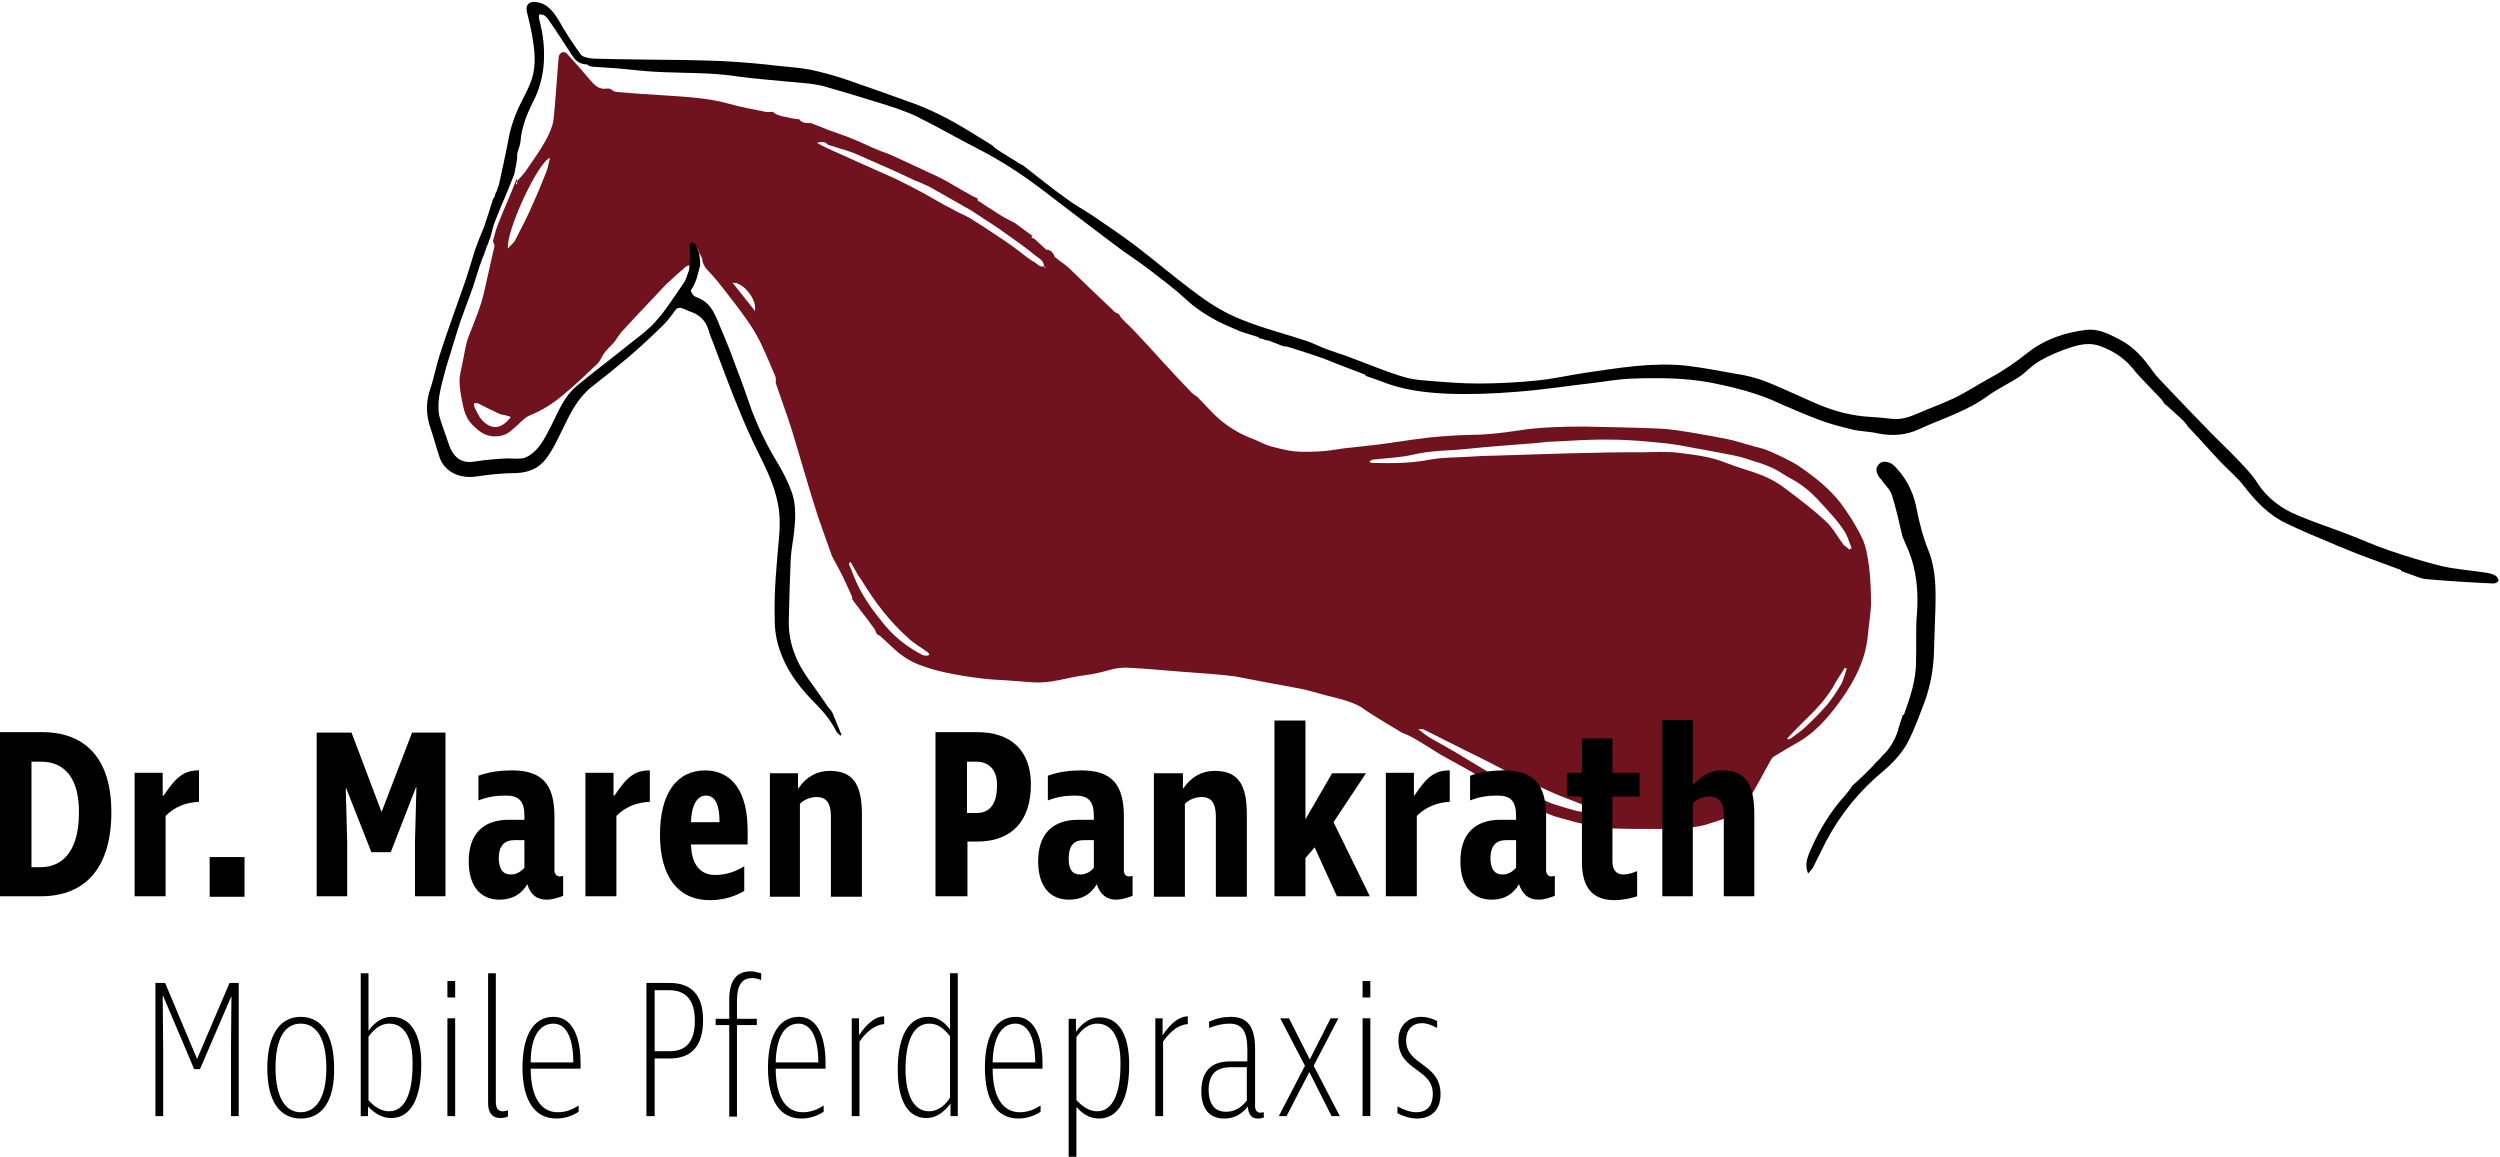 <?xml version="1.0" encoding="utf-8"?>
<!-- Generator: Adobe Illustrator 25.2.0, SVG Export Plug-In . SVG Version: 6.00 Build 0)  -->
<svg version="1.1" id="Ebene_1" xmlns="http://www.w3.org/2000/svg" xmlns:xlink="http://www.w3.org/1999/xlink" x="0px" y="0px"
	 width="516.3px" height="238.9px" viewBox="0 0 516.3 238.9" style="enable-background:new 0 0 516.3 238.9;" xml:space="preserve"
	>
<style type="text/css">
	.st0{fill:#71131F;}
</style>
<path class="st0" d="M155.9,64.2c0.5-2.4-2.5-6-4.6-5.8C152.9,60.4,154.4,62.3,155.9,64.2 M105.5,86.1c-0.6-0.2-1-0.3-1.4-0.4
	c-0.4-0.1-0.8-0.1-1.1-0.3c-1.5-0.7-2.9-1.4-4.3-2.1c-0.2-0.1-0.5,0-0.8,0c0,0.3,0,0.6,0.1,0.8c0.3,0.7,0.7,1.4,1.1,2.1
	c0.8,1.1,1.9,2,3.3,2C103.6,88.1,104.6,87.3,105.5,86.1 M381.4,138.1c-0.1-0.1-0.3-0.1-0.4-0.2c-0.6,1-1.3,2-1.9,3
	c-1.6,3.1-4,5.6-6.5,8c-1.2,1.2-2.4,2.4-3.5,3.6c0.1,0.1,0.1,0.2,0.2,0.2c0.3-0.1,0.6-0.2,0.8-0.4c0.9-0.7,1.9-1.3,2.7-2.1
	c1.5-1.4,3-2.9,4.4-4.5c1.2-1.4,2.2-3,3.1-4.5C380.7,140.4,381,139.2,381.4,138.1 M175.7,116.1c-0.1,0-0.2,0.1-0.3,0.1
	c0,0.2-0.1,0.4,0,0.5c0.5,1.1,0.9,2.3,1.4,3.4c1.5,3.4,3.7,6.3,6,9.1c2.2,2.6,4.8,4.6,7.8,6.1c0.3,0.1,0.6,0.1,1,0.1
	c0.1,0,0.3-0.2,0.3-0.2c0-0.1-0.1-0.3-0.2-0.4c-1.3-1-2.8-1.8-4-2.9c-1.9-1.7-3.7-3.6-5.3-5.6c-1.7-2.1-3.1-4.3-4.5-6.5
	C177,118.6,176.4,117.3,175.7,116.1 M104.9,51.3c0.6-0.7,1.2-1.1,1.5-1.7c1.3-2.5,2.6-5,3.7-7.6c1-2.2,1.9-4.4,2.8-6.7
	c0.3-0.8,0.4-1.7,0.7-2.7C111.2,33.3,104.5,47.6,104.9,51.3 M329.7,168.1c0.1-0.2,0.1-0.3,0.2-0.5c-0.6-0.3-1.1-0.6-1.7-0.9
	c-2-0.8-3.9-1.5-5.9-2.3c-1.8-0.7-3.6-1.6-5.4-2.4c-0.9-0.4-1.8-0.7-2.7-1.1c-2.4-1.2-4.7-2.5-7.1-3.7c-1.9-1-3.9-1.9-5.8-2.9
	c-2.5-1.2-4.9-2.5-7.4-3.7c-0.2-0.1-0.5,0-1,0c0.8,0.6,1.4,1.1,2,1.5c1.1,0.7,2.3,1.3,3.5,2c1.8,1,3.6,2.1,5.4,3.2c1.7,1,3.3,2,5,3
	c1.8,1,3.6,1.9,5.4,2.8c1.3,0.6,2.6,1.2,3.9,1.8c1.1,0.5,2.1,1,3.2,1.3c1.5,0.5,2.9,0.9,4.4,1.3
	C327.1,167.7,328.4,167.9,329.7,168.1 M381.9,113.5c0.2-0.1,0.4-0.2,0.5-0.3c-0.5-1.2-0.8-2.4-1.5-3.5c-0.9-1.4-1.9-2.6-3-3.8
	c-1.8-2-3.5-4-5.7-5.6c-1.2-0.9-2.5-1.5-3.8-2.3c-0.9-0.6-1.9-1.2-2.9-1.6c-1-0.4-2-0.8-3.1-1.1c-1.5-0.5-3-1-4.6-1.3
	c-1.9-0.4-3.9-0.7-5.8-1.1c-2.5-0.4-5-1-7.6-1.3c-3.9-0.4-7.7-0.8-11.6-0.8c-4-0.1-8,0.2-12,0.4c-1.2,0-2.4,0.2-3.6,0.3
	c-4.7,0.4-9.5,0.7-14.2,1.2c-3.7,0.4-7.5,0.3-11.2,1.2c-2.6,0.6-5.4,0.7-8.1,1c-0.3,0-0.6,0.2-0.9,0.4c0.3,0.3,0.5,0.3,0.6,0.3
	c4,0.1,8,0.1,12.1-0.7c2.7-0.5,5.5-0.4,8.3-0.6c1.6-0.1,3.3-0.2,4.9-0.2c7.1-0.2,14.1-0.5,21.2-0.6c3.1-0.1,6.2-0.1,9.3-0.1
	c2.5,0,4.9-0.2,7.4,0.1c3.3,0.4,6.7,0.8,9.9,2.1c2.5,1,5,1.6,7.5,2.6c1.7,0.7,3.3,1.6,4.7,2.7c2.8,2.1,5.6,4.2,8.2,6.6
	c1.6,1.4,2.6,3.4,3.9,5.1C381.3,112.9,381.6,113.2,381.9,113.5 M215.6,55c0.1,0.1,0.2,0.2,0.2,0.4c0,0,0.1-0.1,0.1-0.1
	C215.9,55.1,215.8,55,215.6,55c0-1.3-1.3-1.8-2-2.4c-1.8-1.5-3.8-2.9-5.8-4.3c-1.9-1.4-3.8-2.6-5.8-3.9c-0.9-0.6-1.8-1.2-2.8-1.7
	c-1.3-0.8-2.7-1.5-4-2.3c-1.1-0.6-2.3-1.3-3.4-1.9c-1-0.5-2-0.9-3-1.3c-1.5-0.7-3-1.4-4.5-2.1c-1.6-0.7-3.2-1.4-4.8-2.1
	c-1.5-0.7-3-1.4-4.6-1.9c-1.2-0.4-2.4-0.7-3.6-1.1c-0.1,0-0.3-0.1-0.4-0.2c-0.7-0.7-1.4-0.5-2.2-0.3c1.6,0.9,3.2,1.6,4.8,2.3
	c2.3,1,4.6,2.1,6.9,3.1c1.5,0.7,3,1.3,4.5,2c2.1,1,4.2,2.1,6.2,3.2c0.7,0.4,1.4,0.8,2.1,1.2c1.2,0.7,2.3,1.3,3.5,1.9
	c1.2,0.7,2.5,1.2,3.7,1.9c1.6,1,3.2,2,4.8,3.1c1.4,0.9,2.7,1.8,4.1,2.8c1.3,0.9,2.5,2,3.9,2.9C214.2,54.3,214.6,55.3,215.6,55
	 M342.4,171.2c-3,0-6.1,0-9.1-0.1c-2.2-0.1-4.4-0.5-6.6-1c-1.9-0.4-3.7-1-5.6-1.5c-0.6-0.2-1.2-0.5-1.9-0.7
	c-1.1-0.6-2.3-1.1-3.4-1.7c-2.2-1.2-4.4-2.3-6.6-3.6c-1.6-0.9-3.2-2-4.8-2.9c-2.2-1.3-4.5-2.5-6.8-3.8c-2-1.2-3.9-2.5-5.9-3.6
	c-0.7-0.4-1.5-0.7-2.2-1c-2.3-1.4-4.7-2.8-7-4.3c-0.5-0.3-0.9-0.6-1.3-0.9c-2.2-1.3-4.6-1.8-7-2.4c-1.5-0.4-3-0.8-4.4-1.2
	c-0.5-0.1-0.9-0.2-1.4-0.3c-2.2-0.4-4.3-0.8-6.5-1.2c-2.3-0.4-4.5-0.9-6.8-1.3c-1.6-0.2-3.2-0.4-4.8-0.5c-2.2-0.2-4.4-0.3-6.6-0.5
	c-3.6-0.3-7.1-0.6-10.7-0.8c-1.8-0.1-3.4,0.3-5.1,0.8c-1.8,0.5-3.6,0.7-5.5,1c-2.3,0.4-4.6,1.1-6.9,1.2c-2.1,0.2-4.2-0.2-6.4-0.3
	c-2.2-0.2-4.4-0.2-6.5-0.5c-2.5-0.3-4.9-0.7-7.3-1.2c-1.9-0.4-3.9-1-5.7-1.7c-1.3-0.5-2.6-1.3-3.8-2.2c-1.4-1.1-2.7-2.5-4.1-3.7
	c-0.2-0.1-0.4-0.2-0.6-0.3c-0.2-0.4-0.3-0.8-0.5-1.1c-1-1.4-2-2.7-3-4c-0.5-0.7-1.1-1.4-1.6-2.1c0-0.1,0-0.2,0-0.3
	c0-0.1,0-0.3-0.1-0.4c-0.8-1.8-1.6-3.6-2.5-5.3c-0.5-1-1.1-2-1.6-3c-1-2.8-2-5.6-3-8.5c-1.1-3.4-2.1-6.8-3.1-10.2
	c-1-3.3-1.9-6.6-3-9.8c-0.8-2.4-1.7-4.8-2.5-7.2c0-0.5,0.1-1-0.1-1.4c-0.8-2-1.7-4-2.6-6c-1.4-3.2-3.4-5.9-5.5-8.7
	c-1.8-2.3-3.5-4.7-5.5-6.8c-0.8-0.8-1.4-1.6-1.5-2.8c-0.3-0.6-0.6-1.3-0.9-1.9c-0.1-0.2-0.5-0.3-0.8-0.4c-0.1,0.3-0.3,0.6-0.3,0.8
	c0,0.6,0.1,1.2,0.1,1.8c0,1.1-0.2,2.1-0.2,3.2v-2.3c-0.6,0.2-1.1,0.3-1.4,0.6c-1.3,1.1-2.6,2.3-3.9,3.5c-1.2,1.2-2.2,2.4-3.4,3.6
	c-1.9,2-3.8,4-5.7,6.1c-0.6,0.7-1.1,1.5-1.6,2.2c-0.7,0.8-1.5,1.5-2.1,2.3c-0.5,0.7-0.8,1.6-1.4,2.2c-2.3,2.2-4.5,4.3-6.9,6.3
	c-2.1,1.8-4.4,3.3-7.1,4.4c-1.2,0.5-2.1,1.7-3.1,2.5c-0.6,0.5-1.2,1.1-1.9,1.4c-2,0.8-4,0.5-5.7-0.9c-0.8-0.7-1.7-1.5-2.2-2.5
	c-0.5-0.9-0.8-2-1-3.1c-0.3-1.5-0.6-3-0.6-4.6c0-1.2,0.4-2.4,0.6-3.6c0.4-1.8,0.6-3.6,1.2-5.3c1.3-3.4,2.8-6.7,3.5-10.4
	c0.6-2.8,1.3-5.6,1.9-8.4c0.1-0.3-0.2-0.7-0.3-1.1c0.3-1,0.5-2.1,0.9-3.1c0.8-2.1,1.7-4.2,2.6-6.3c0.5-1.1,0.9-2.3,1.4-3.5
	c0,0.1,0.1,0.3,0.1,0.4c-0.1,0.2-0.2,0.5-0.3,0.7c0.1,0,0.2,0,0.3,0.1v-0.7c0.6-0.7,1.3-1.4,1.8-2.1c1.4-2.1,2.9-4.1,4.1-6.3
	c0.7-1.3,1.4-2.8,1.6-4.2c0.4-3.6,0.6-7.3,0.9-10.9c0.1-0.8,0.1-1.5,0.2-2.3c0.1-0.3,0.4-0.7,0.7-0.8c0.4-0.1,0.9,0.1,1.1,0.4
	c1.7,1.9,3.4,3.8,5,5.7c0.8,0.9,1.7,1.6,3,1.4c0.2,0,0.4,0,0.7,0c0.5,0.3,1,0.7,1.5,0.7c3.3,0.3,6.6,0.5,9.8,0.7
	c4.4,0.3,8.9,0.5,13.2,1.7c2.5,0.7,5.1,1.2,7.7,1.7c0.3,0.1,0.7,0,1.1,0c0.1,0,0.3,0,0.4,0c0.3,0.2,0.6,0.5,0.9,0.6
	c0.6,0.2,1.3,0.4,2,0.5c0.7,0.2,1.4,0.3,2.1,0.4c0.1,0,0.3,0,0.4,0c0.6,0.8,1.5,0.9,2.4,0.8c1.3,0.5,2.6,1,3.8,1.5
	c1.6,0.6,3.3,1.1,4.9,1.8c1.8,0.7,3.5,1.6,5.3,2.3c0.9,0.4,1.7,0.6,2.6,1c2.2,1,4.3,2,6.5,3c1.4,0.7,2.9,1.3,4.2,2
	c1.7,0.9,3.4,2,5.1,2.9c0.7,0.4,1.4,0.8,2.1,1.1c0,0.2,0,0.5,0,0.4c0.7,0.5,1.3,0.8,1.8,1.2c1.2,0.7,2.3,1.5,3.5,2.2
	c0.7,0.4,1.5,0.8,2.3,1.2c1.2,0.9,2.5,1.8,3.7,2.7c-0.1,0.2-0.2,0.3-0.2,0.4c0.2,0.1,0.5,0.1,0.6,0.2c0.8,0.7,1.6,1.5,2.4,2.2
	c0.1,0.1,0.3,0.1,0.5,0.1c0.2,0.1,0.4,0.2,0.6,0.3c0.2,0.2,0.3,0.4,0.5,0.6l0,0c0.1,0.3,0.2,0.6,0.4,0.7c0.8,0.7,1.8,1.3,2.6,2
	c3.2,3.1,6.4,6.2,9.6,9.2c0.2,0.2,0.6,0.3,0.9,0.5l0,0c0.2,0.3,0.3,0.6,0.6,0.9c0.8,0.9,1.8,1.7,2.6,2.6c2,2.1,3.9,4.2,5.8,6.3
	c2,2.2,4,4.3,6,6.4c0.3,0.3,0.7,0.6,1.1,0.8c1.7,1.7,3.2,3.5,5,5c2,1.6,4.2,2.9,6.7,3.8c1.2,0.5,2.3,1.1,3.6,1.5
	c1.5,0.4,3.1,0.8,4.7,1c1.9,0.2,3.8,0.1,5.7,0c1.8-0.1,3.6-0.5,5.4-0.7c0,0,0.1,0,0.1,0c2.8-0.3,5.7-0.6,8.5-1
	c1.6-0.2,3.2-0.5,4.8-0.7c4.1-0.6,8.1-0.9,12.2-1c3.2,0,6.5-0.4,9.7-0.9c4.6-0.7,9.1-0.8,13.7-0.8c5,0.1,10.1,0.2,15.1,0.4
	c2.5,0.1,4.9,0.5,7.3,0.9c2.4,0.4,4.7,0.8,7.1,1.3c1.6,0.3,3.2,0.9,4.8,1.3c1.3,0.4,2.6,0.6,3.9,1.2c2.2,1,4.5,2,6.5,3.4
	c3,2.1,5.9,4.4,8.2,7.4c1.6,2.2,3.1,4.5,4.3,7c0.9,1.8,1.2,4,1.5,6c0.3,2.6,0.4,5.3,0.4,7.9c-0.1,2.2-0.5,4.5-0.7,6.7
	c-0.5,4.7-2.6,8.8-5.2,12.5c-2.3,3.3-5,6.6-8.5,8.8c-1.9,1.1-3.8,2.2-5.6,3.3c-0.2,0.1-0.5,0.4-0.6,0.6c-1.7,3-3.2,6.1-5.1,8.9
	c-0.8,1.2-2.1,2.1-3.4,2.8c-1.7,0.9-3.5,1.3-5.3,1.9C348.7,171.2,345.5,171.2,342.4,171.2"/>
<g>
	<path d="M106.2,36c-0.5,1.2-0.9,2.3-1.4,3.5c-0.9,2.1-1.8,4.2-2.6,6.3c-0.4,1-0.6,2.1-0.9,3.1c-0.1,0.2-0.1,0.4-0.2,0.5
		c0,0.1,0,0.2-0.1,0.3c-0.1,0.2-0.1,0.4-0.2,0.6c-0.1,0.2-0.2,0.5-0.3,0.7c-0.1,0.2-0.1,0.4-0.2,0.6c-0.2,0.6-0.4,1.2-0.7,1.8
		c-0.1,0.2-0.1,0.4-0.2,0.6c-0.1,0.3-0.2,0.6-0.3,0.8c-0.5,1.6-1,3.1-1.5,4.7c-0.7,2-1.5,4-2.2,6c-0.7,1.9-1.2,3.7-1.8,5.6
		c-0.5,1.6-1,3.2-1.5,4.9c-0.5,1.9-1.1,3.9-1.4,5.9c-0.2,1.3-0.2,2.7,0,3.9c0.5,1.9,1.3,3.8,1.9,5.7c1,3.1,2.8,4.3,5.5,3.8
		c2-0.3,4-0.5,6-0.6c1.1-0.1,2.2,0.1,3.3,0c0.6,0,1.2-0.2,1.7-0.5c2.5-1.5,3.5-4,4.8-6.4c1.4-2.8,2.6-5.9,5.1-8
		c3.2-2.7,6.6-5.2,9.8-7.8c2.2-1.8,4.6-3.4,6.5-5.5c2.2-2.4,3.9-5.2,5.8-7.9c0.6-0.8,0.8-1.8,1.2-2.8c0.1-1.1,0.2-2.1,0.2-3.2
		c0-0.6-0.1-1.2-0.1-1.8c0-0.3,0.2-0.6,0.3-0.8c0.3,0.1,0.6,0.2,0.8,0.4c0.4,0.6,0.6,1.2,0.9,1.9c0.1,0.8,0.2,1.6,0.2,2.5
		c-0.5,1.8-0.8,3.6-1.9,5.1c-0.1,0.2,0.2,0.7,0.4,1c0.2,0.2,0.5,0.4,0.8,0.5c3.1,1.1,3.9,3.9,5,6.5c1.2,2.8,2.3,5.6,3.3,8.4
		c1.1,2.8,2.1,5.7,3.1,8.6c1.4,3.6,3.1,7.1,5.1,10.4c1.3,2.1,2.4,4.3,3.2,6.6c0.8,2.5,0.7,5.2,0.4,7.9c-0.2,1.9-0.6,3.7-0.7,5.6
		c-0.2,4.3-0.3,8.5-0.4,12.8c-0.1,4.5,1.5,8.5,4.1,12.1c1.4,1.9,2.7,3.8,4,5.7c0.2,0.3,0.4,0.5,0.6,0.7c0.1,0.2,0.2,0.3,0.3,0.5
		c0.1,0.1,0.1,0.1,0.1,0.2c0.6,1.5,1.2,2.9,1.8,4.4c-0.1,0-0.2,0.1-0.3,0.1c-0.2-0.2-0.5-0.5-0.7-0.7c-1.1-2.2-2.6-4.1-4.3-5.8
		c-2.9-2.9-5.5-6.1-7-9.9c-1-2.4-1.5-4.8-1.5-7.4c-0.2-5.8,0.4-11.6,0.9-17.3c0.2-2.3,0.2-4.7-0.3-7c-0.7-3.5-2.2-6.7-3.8-9.9
		c-1.5-3-2.9-6.1-4.2-9.3c-1.9-4.6-3.6-9.3-5.4-14c-0.4-0.9-0.7-1.9-1-2.8c-0.6-1.7-1.8-2.8-3.5-3.4c-0.7-0.2-1.3-0.6-2-0.8
		c-0.3-0.1-0.9,0-1.1,0.3c-0.8,1-1.5,2.1-2.4,3c-2.3,2.3-4.7,4.5-7.1,6.6c-2.6,2.2-5.2,4.3-7.9,6.4c-2.8,2.2-4.3,5.2-5.8,8.3
		c-1.1,2.2-2.1,4.5-3.6,6.5c-1.5,2-3.6,2.9-6.2,3c-2.8,0-5.5,0.3-8.2,0.7c-4.1,0.6-6.8-1.5-7.6-3.9c-0.7-2-1.2-4.1-1.9-6.1
		c-0.9-2.6-1-5.2-0.1-7.9c0.9-2.7,1.4-5.5,2.3-8.1c1.5-4.6,3.2-9.2,4.8-13.8c0.8-2.3,1.5-4.7,2.2-7c0.3-0.8,0.6-1.6,0.9-2.4
		c0.3-0.8,0.7-1.6,1-2.4c0.6-1.9,1.2-3.7,1.8-5.6c0-0.1,0.1-0.1,0.1-0.2c0.1-0.2,0.2-0.3,0.3-0.5c0-0.2,0.1-0.3,0.1-0.5
		c0.1-0.2,0.2-0.4,0.3-0.6c0.1-0.1,0.1-0.3,0.1-0.4c0.1-0.2,0.2-0.5,0.3-0.7c0.7-3.2,1.4-6.3,2-9.5c0.5-2.8,1.5-5.5,2.8-8
		c0.7-1.4,1.5-2.9,2-4.4c1-3,0.6-6.1,0.1-9.1c-0.3-1.6-0.7-3.3-1.1-4.9c-0.3-1.3,0.4-2.1,1.7-2c2.5,0.2,3.8,2,5,4
		c1.3,2.3,2.8,4.6,4.4,6.8c0.4,0.6,1.6,0.8,2.5,0.9c6.4,0.2,12.8,0.2,19.2,0.3c3,0.1,6.1,0.1,9.1,0.3c3.3,0.2,6.7,0.5,10,0.9
		c2.2,0.2,4.5,0.4,6.7,0.8c2.3,0.5,4.5,1.1,6.7,1.8c4.9,1.7,9.8,3.4,14.7,5.2c4.6,1.7,8.9,4.1,13,6.7c0.8,0.5,1.5,0.9,2.3,1.4
		c0.2,0.1,0.4,0.3,0.6,0.4c0.1,0,0.2,0.1,0.2,0.1c0.3,0.3,0.6,0.6,0.9,0.8c1.5,1,3.1,1.9,4.6,2.9c0.3,0.2,0.6,0.3,0.8,0.4
		c3,2.3,5.9,4.7,9,6.9c1.7,1.3,3.6,2.3,5.4,3.5c3.1,2.1,6.2,4.2,9.1,6.4c4.3,3.3,8.5,6.9,12.9,10.1c2.7,2,5.7,3.8,8.8,5
		c4.4,1.8,8.9,2.9,13.4,4.4c1.2,0.4,2.4,1,3.6,1.5c2.1,0.8,4.2,1.4,6.2,2.2c3.2,1.2,6.3,2.5,9.5,3.5c1.8,0.6,3.6,0.9,5.5,1
		c3.5,0.3,7.1,0.6,10.6,0.6c4,0,8-0.2,12-0.6c3.4-0.3,6.7-1.1,10.1-1.6c6.9-1,13.8-2.2,20.8-1.5c3.5,0.4,7,1.1,10.4,1.7
		c1.4,0.2,2.8,0.5,4.1,0.9c1.1,0.3,2.1,0.7,3.1,1.1c3.4,1.4,6.7,3,10,4.4c3.4,1.4,6.9,2.3,10.6,2.5c1.5,0.1,3,0.2,4.5,0.4
		c1.9,0.2,3.6-0.4,5.2-1.1c2.5-1.1,5.1-2,7.6-3.2c2.5-1.2,4.9-2.8,7.3-4.1c2.8-1.5,5.4-3.3,7.9-5.3c3.6-2.8,7.8-4.2,12.3-4.7
		c2.4-0.2,4.5,0.9,6.6,2c3,1.5,5.1,4,7,6.7c0.7,1,1.6,1.8,2.4,2.7c3.2,3.4,6.5,6.8,9.8,10.2c1.8,1.8,3.7,3.6,5.5,5.5
		c1.3,1.4,2.7,2.8,3.7,4.4c2.1,3.3,5.1,5.5,8.6,6.9c3.3,1.4,6.7,2.5,10.1,3.8c2.9,1.1,5.7,2.4,8.7,3.4c3.5,1.2,7.1,2.3,10.7,3.2
		c3.1,0.7,6.3,0.9,9.4,1.4c0.6,0.1,1.3,0.3,1.8,0.6c0.3,0.2,0.6,0.7,0.6,1c-0.1,0.3-0.7,0.6-1,0.6c-4.6-0.2-9.3-0.5-13.9-0.9
		c-1.3-0.1-2.6-0.8-3.9-1.2c-0.4-0.1-0.7-0.3-1.1-0.4c-0.1,0-0.2,0-0.2-0.1c0-0.1,0-0.2-0.1-0.2c-2.7-1-5.4-2-8.1-3
		c-2.2-0.9-4.4-1.7-6.6-2.7c-2.9-1.2-5.8-2.4-8.7-3.8c-3.7-1.7-6.4-4.5-8.9-7.7c-1.4-1.9-3.3-3.4-4.9-5.1c-2-2.1-3.9-4.3-5.9-6.4
		c-0.2-0.2-0.3-0.4-0.5-0.5c-0.1-0.1-0.2-0.2-0.3-0.3c0-0.1-0.1-0.1-0.1-0.2c-0.2-0.3-0.5-0.7-0.8-1c-1.2-1.2-2.5-2.3-3.7-3.4
		c-0.1,0-0.1-0.1-0.2-0.1c-0.2-0.3-0.5-0.7-0.7-1c-1.4-1.5-2.8-2.9-4.2-4.4c-0.4-0.4-0.7-0.8-1.1-1.2c-1.9-2.6-4.3-4.3-7.3-5.4
		c-2.1-0.8-4.1-0.4-6,0.2c-2.2,0.7-4.4,1.6-6.5,2.8c-1.5,0.8-2.7,2.2-4.1,3.2c-2.1,1.4-4.5,2.5-6.6,4c-4.3,3.2-9.4,4.7-14.2,6.9
		c-2.7,1.3-5.6,1.5-8.6,0.9c-1.7-0.4-3.6-0.4-5.3-0.8c-2.4-0.6-4.8-1.2-7.1-2.1c-2.6-1-5.2-2.1-7.7-3.2c-4.6-2.2-9.5-3.4-14.5-4.4
		c-5.4-1-10.9-1-16.4-0.8c-2.6,0.1-5.3,0.6-7.9,0.9c-5.2,0.6-10.3,1.4-15.5,1.8c-4.9,0.4-9.8,0.6-14.6,0.4
		c-4.6-0.2-9.3-0.8-13.7-2.6c-1-0.4-2.1-0.7-3.1-1.1c0-0.1,0-0.2,0-0.2c-1.8-0.7-3.7-1.4-5.5-2.1c-1-0.4-2-0.8-3-1.2
		c-2.5-0.9-5.1-1.7-7.6-2.5c-0.3,0-0.6-0.1-0.9-0.1c-1-0.4-2-0.8-3.1-1.2c-0.1,0-0.2,0-0.3,0c-0.4-0.1-0.8-0.3-1.2-0.4
		c-0.1,0-0.2,0-0.3,0c-0.1-0.1-0.2-0.3-0.3-0.3c-1.2-0.4-2.3-0.7-3.5-1.1c-1.7-0.7-3.3-1.4-4.9-2.2c-2.4-1.3-4.6-2.7-6.6-4.6
		c-2.4-2.2-5.1-4.2-7.7-6.2c-2.2-1.7-4.5-3.1-6.7-4.8c-5.2-3.9-10.3-7.8-15.4-11.7c-4.1-3.1-8.4-5.9-13.1-8.3
		c-4.3-2.2-8.4-4.6-12.7-6.7c-2.3-1.1-4.9-1.9-7.4-2.7c-3.9-1.2-7.8-2.4-11.7-3.5c-1.2-0.3-2.5-0.5-3.7-0.6
		c-4.9-0.5-9.8-0.8-14.7-1.5c-4.9-0.7-9.9-0.6-14.8-0.8c-3.2-0.1-6.4-0.5-9.6-0.8c-1.5-0.1-3-0.2-4.6-0.3c-0.4,0-0.7-0.1-1.1-0.2
		c-0.1-0.1-0.3-0.3-0.4-0.3c-1.4,0-2.3-0.7-3-1.8c-1.6-2.4-3.1-4.8-4.7-7.1c-0.5-0.7-1-1.6-2.2-1.4c0,0.4,0,0.8,0.1,1.2
		c0.8,2.9,1.1,5.9,0.9,8.9c-0.2,2.8-0.9,5.4-2.2,7.9c-1.3,2.6-2.4,5.3-2.6,8.2c-0.1,0.9-0.5,1.7-0.7,2.6
		C106.9,32.9,106.5,34.5,106.2,36"/>
	<path d="M392,150.8c0-0.2,0.1-0.3,0.1-0.5c0.3-0.8,0.5-1.6,0.8-2.4c0-0.1,0-0.2,0-0.2c0.1,0,0.2-0.1,0.3-0.1
		c1.3-3.6,2.5-7.1,2.5-11c0.1-3.4-0.1-6.7,0.2-10.1c0.3-4.5-0.1-8.8-1.8-12.9c-0.4-0.9-0.8-1.8-1.2-2.8c-0.7-2.9-1.3-5.8-2.2-8.6
		c-0.4-1.2-1.5-2.1-2.2-3.2c-0.1-0.1-0.2-0.2-0.3-0.3c-0.9-1.3-0.9-2.2,0-3c0.7-0.6,2.1-0.4,3,0.5c2.3,2.3,3.8,5.1,4.5,8.3
		c0.6,3.2,1.4,6.3,2.6,9.3c1.5,3.8,1.5,7.8,1.4,11.8c-0.1,3-0.2,6-0.3,9.1c-0.1,3.7-0.8,7.3-2.1,10.7c-0.9,2.4-1.8,4.8-2.9,7.1
		c-1.2,2.6-3.2,4.8-5.3,6.6c-5,4.1-9,9-12,14.7c-0.9,1.8-1.8,3.6-2.7,5.4c-0.2,0.4-0.6,0.7-1,1.2c-0.7-1.8-0.2-3.2,0.4-4.6
		c1.8-4.2,4.2-8.2,7.3-11.6c0.5-0.6,1-1.2,1.4-1.9c1-0.9,2-1.8,2.9-2.7c0.7-0.7,1.4-1.4,2.1-2.2c0.1-0.1,0.1-0.1,0.2-0.2
		c0.1-0.1,0.2-0.2,0.3-0.3c0.1-0.1,0.1-0.1,0.2-0.2c0.1-0.1,0.2-0.2,0.3-0.3c0-0.1,0.1-0.1,0.1-0.2C390.1,154.9,391.3,153,392,150.8
		"/>
</g>
<g>
	<polygon points="92,185.1 85.7,185.1 85.7,173.9 86,162.6 85.9,162.6 80.7,176 76.7,176 71.5,162.8 71.4,162.8 71.7,173.7 
		71.7,185.1 65.4,185.1 65.4,151.3 72.6,151.3 78.8,167.7 85.1,151.3 92,151.3 	"/>
	<polygon points="271.5,175 269.6,177.2 269.6,185.1 263.2,185.1 263.2,148.8 269.6,148.8 269.6,169.2 275.1,159.7 282.1,159.7 
		275.4,169.8 282.9,185.1 276.1,185.1 	"/>
	<path d="M292.6,168.5v16.6h-6.4v-25.5h5.8v4.7h0.1c2.6-3.9,4.2-5.2,7.3-5.2v6.5C296.9,165.7,294.5,166.6,292.6,168.5"/>
	<path d="M310.3,180.6c1.1,0,2-0.5,2.8-1.4v-5.7h-2c-2.2,0-3.3,1.2-3.3,3.9C307.9,179.6,308.7,180.6,310.3,180.6 M320.4,181
		c0,0-0.5,0.1,0.7-0.1v4.1c-1.3,0.5-2.3,0.8-3.4,0.8c-2,0-3.3-1.1-4-3.2c-1.2,2.1-3.1,3.2-5.6,3.2c-4.1,0-6.5-2.9-6.5-7.9
		c0-5.6,2.9-8.6,8.3-8.6h3.2v-0.8c0-3-1.1-4.2-3.8-4.2c-2,0-3.6,0.2-5.7,1v-5.1c2.2-0.8,4.6-1.1,6.9-1.1c6.2,0,8.8,2.8,8.8,9.5v11.3
		C319.4,180.6,319.8,181,320.4,181"/>
	<path d="M335.3,180.6c1,0,2.1-0.4,2.8-0.7v5.2c-0.9,0.3-2.8,0.8-4.7,0.8c-4.5,0-6.7-2.6-6.7-7.9v-13.5h-3.1v-4.9h3.1v-7.1h6.3v7.1
		h5.6v4.9H333v13.4C333,180,334.1,180.6,335.3,180.6"/>
	<path d="M356,168.5c0-2.9-1.1-4-2.9-4c-1.4,0-2.6,0.5-3.5,1.4v19.2h-6.3v-36.4h6.3v13.5c1.4-1.7,3.5-3.1,6-3.1c4.6,0,6.7,2.4,6.7,9
		v17H356V168.5z"/>
	<path d="M105.5,180.6c1.1,0,2-0.5,2.8-1.4v-5.7h-2c-2.2,0-3.3,1.2-3.3,3.9C103.1,179.6,103.9,180.6,105.5,180.6 M115.6,181
		c0,0-0.5,0.1,0.7-0.1v4.1c-1.3,0.5-2.3,0.8-3.4,0.8c-2.1,0-3.4-1.1-4-3.2c-1.2,2.1-3.2,3.2-5.7,3.2c-4.1,0-6.4-2.9-6.4-7.9
		c0-5.6,2.9-8.6,8.3-8.6h3.2v-0.8c0-3-1.1-4.2-3.8-4.2c-2,0-3.6,0.2-5.7,1v-5.1c2.2-0.8,4.6-1.1,6.9-1.1c6.2,0,8.8,2.8,8.8,9.5v11.3
		C114.6,180.6,115,181,115.6,181"/>
	<path d="M127.3,168.5v16.6h-6.4v-25.5h5.8v4.7h0.2c2.6-3.9,4.2-5.2,7.3-5.2v6.5C131.5,165.7,129.2,166.6,127.3,168.5"/>
	<path d="M142.7,169.8h5.9c0-3.6-0.9-5.5-2.8-5.5C144,164.3,142.8,166.2,142.7,169.8 M154.4,171.5v2.9h-11.7c0.1,4.1,1.9,6.3,5,6.3
		c2.3,0,4.2-0.7,6-1.8v5.1c-1.9,1.1-4.2,1.9-7.1,1.9c-6.6,0-10.3-4.9-10.3-13.5c0-8.5,3.4-13.3,9.4-13.3
		C151.3,159.2,154.4,163.6,154.4,171.5"/>
	<path d="M159,159.7h5.8v3.1h0.1c1.6-2.4,3.9-3.6,6.4-3.6c4.6,0,6.7,2.4,6.7,9v17h-6.4v-16.6c0-2.9-1.1-4-2.9-4
		c-1.3,0-2.6,0.5-3.5,1.4v19.2H159V159.7z"/>
	<path d="M201.6,157.3h-1.9v10.6h2c2.8,0,4.2-2,4.2-5.6C206,159.2,204.4,157.3,201.6,157.3 M201.8,173.8h-2v11.3h-6.6v-33.9h8.6
		c7.1,0,11.1,3.9,11.1,10.8C212.9,169.6,208.9,173.8,201.8,173.8"/>
	<path d="M223.1,180.6c1.1,0,2.1-0.5,2.8-1.4v-5.7h-2c-2.2,0-3.2,1.2-3.2,3.9C220.7,179.6,221.5,180.6,223.1,180.6 M233.2,181
		c0,0-0.5,0.1,0.7-0.1v4.1c-1.3,0.5-2.4,0.8-3.4,0.8c-2,0-3.3-1.1-4-3.2c-1.2,2.1-3.1,3.2-5.7,3.2c-4.1,0-6.4-2.9-6.4-7.9
		c0-5.6,2.9-8.6,8.3-8.6h3.2v-0.8c0-3-1.1-4.2-3.8-4.2c-1.9,0-3.6,0.2-5.7,1v-5.1c2.2-0.8,4.6-1.1,6.9-1.1c6.2,0,8.8,2.8,8.8,9.5
		v11.3C232.2,180.6,232.5,181,233.2,181"/>
	<path d="M238.5,159.7h5.8v3.1h0.1c1.6-2.4,3.9-3.6,6.4-3.6c4.6,0,6.7,2.4,6.7,9v17h-6.4v-16.6c0-2.9-1.1-4-2.9-4
		c-1.3,0-2.6,0.5-3.5,1.4v19.2h-6.4V159.7z"/>
	<path d="M8.5,157.3h-2v21.8h1.8c5.2,0,8-4.1,8-11.2C16.4,161.1,13.6,157.3,8.5,157.3 M8.4,185.1H0v-33.9h8.7
		c9.4,0,14.3,6,14.3,16.5C23,178.9,17.9,185.1,8.4,185.1"/>
	<path d="M34.2,168.5v16.6h-6.4v-25.5h5.8v4.7h0.2c2.6-3.9,4.2-5.2,7.3-5.2v6.5C38.4,165.7,36.1,166.6,34.2,168.5"/>
	<rect x="43.3" y="177" width="7.2" height="8.2"/>
</g>
<g>
	<polygon points="49.3,230.5 47.7,230.5 47.7,216.6 47.8,205.7 47.8,205.7 41.3,220.8 40.1,220.8 33.7,205.7 33.6,205.7 33.7,216.6 
		33.7,230.5 32.1,230.5 32.1,203 34.1,203 40.7,218.7 47.4,203 49.3,203 	"/>
	<g>
		<path d="M62.1,211.4c-3.4,0-5.2,3.3-5.2,9.1c0,5.9,1.9,9.2,5.2,9.2s5.3-3.3,5.3-9.1C67.4,214.7,65.5,211.4,62.1,211.4 M62.1,231
			c-4.4,0-6.9-3.7-6.9-10.4c0-6.7,2.5-10.6,6.9-10.6c4.4,0,6.9,3.8,6.9,10.6C69.1,227.3,66.6,231,62.1,231"/>
		<path d="M80.4,211.4c-1.6,0-3,0.9-4.3,2.7v13.1c1.4,1.6,2.8,2.3,4.3,2.3c3.1,0,4.8-3.5,4.8-9.6C85.3,214.4,83.5,211.4,80.4,211.4
			 M76.1,212.9L76.1,212.9c1.3-1.9,3-2.9,4.8-2.9c3.9,0,6.1,3.5,6.1,9.8c0,7.1-2.2,11.1-6.2,11.1c-1.7,0-3.3-0.8-4.8-2.4h0v2h-1.5
			V201h1.6V212.9z"/>
	</g>
	<path d="M92.3,210.3H94v20.2h-1.6V210.3z M92.3,202.6H94v3.4h-1.6V202.6z"/>
	<g>
		<path d="M102.4,201v26.4c0,1.5,0.4,2.1,1.5,2.1c0.3,0,0.7-0.1,1-0.2v1.3c-0.5,0.2-1.1,0.3-1.5,0.3c-1.7,0-2.6-1-2.6-3.1V201H102.4
			z"/>
		<path d="M109.6,219.4h8.8c0-5.1-1.5-8-4.1-8C111.3,211.4,109.6,214.3,109.6,219.4 M119.9,219.7v1h-10.3c0,5.7,2,9,5.6,9
			c1.5,0,3-0.5,4.3-1.4v1.3c-1.2,0.8-2.8,1.4-4.6,1.4c-4.5,0-7-3.8-7-10.5c0-6.7,2.3-10.5,6.4-10.5
			C117.9,210,119.9,213.5,119.9,219.7"/>
		<path d="M138.2,204.5h-3v12.6h3.1c3.5,0,5.2-2.1,5.2-6.3C143.5,206.6,141.7,204.5,138.2,204.5 M138.3,218.6h-3.1v11.9h-1.7V203
			h4.8c4.6,0,6.9,2.6,6.9,7.7C145.2,215.9,142.9,218.6,138.3,218.6"/>
		<path d="M150.6,206.5c0-4,1.5-5.9,4.4-5.9c0.7,0,1.5,0.2,2.2,0.4v1.4c-0.7-0.3-1.3-0.4-1.9-0.4c-2.1,0-3.1,1.5-3.1,4.7v3.7h4.1
			v1.3h-4.1v18.9h-1.6v-18.9h-2.8v-1.3h2.8V206.5z"/>
		<path d="M160.2,219.4h8.8c0-5.1-1.5-8-4.1-8C162,211.4,160.3,214.3,160.2,219.4 M170.5,219.7v1h-10.3c0,5.7,2,9,5.6,9
			c1.5,0,3-0.5,4.3-1.4v1.3c-1.2,0.8-2.8,1.4-4.6,1.4c-4.5,0-6.9-3.8-6.9-10.5c0-6.7,2.3-10.5,6.4-10.5
			C168.5,210,170.5,213.5,170.5,219.7"/>
		<path d="M177.5,215.1v15.4h-1.6v-20.2h1.5v3.5h0c1.7-2.5,3.4-3.9,5.2-3.9v1.6C181,211.6,179.2,212.7,177.5,215.1"/>
		<path d="M191.9,229.5c1.5,0,3.1-0.9,4.3-2.8V214c-1.4-1.8-2.7-2.6-4.3-2.6c-3.2,0-4.9,3.5-4.9,9.6
			C187.1,226.4,188.8,229.5,191.9,229.5 M191.7,210c1.7,0,3.1,0.8,4.5,2.6h0V201h1.6v29.5h-1.5v-2.6h0c-1.5,2-3.1,3-5,3
			c-3.8,0-5.9-3.6-5.9-10C185.4,213.9,187.7,210,191.7,210"/>
		<path d="M205,219.4h8.8c0-5.1-1.5-8-4.1-8C206.8,211.4,205.1,214.3,205,219.4 M215.3,219.7v1H205c0,5.7,2,9,5.6,9
			c1.5,0,3-0.5,4.3-1.4v1.3c-1.2,0.8-2.8,1.4-4.6,1.4c-4.5,0-6.9-3.8-6.9-10.5c0-6.7,2.3-10.5,6.4-10.5
			C213.3,210,215.3,213.5,215.3,219.7"/>
		<path d="M226.6,211.4c-1.6,0-3,0.9-4.3,2.8v13c1.5,1.6,2.9,2.3,4.3,2.3c3.1,0,4.8-3.5,4.8-9.6
			C231.5,214.4,229.7,211.4,226.6,211.4 M222.2,213.1c1.4-2,3.1-3,4.9-3c3.9,0,6.1,3.5,6.1,9.8c0,7.1-2.2,11.1-6.2,11.1
			c-1.7,0-3.2-0.7-4.6-2.3h-0.1v10.2h-1.6v-28.5h1.5V213.1z"/>
		<path d="M240.2,215.1v15.4h-1.6v-20.2h1.5v3.5h0c1.7-2.5,3.4-3.9,5.2-3.9v1.6C243.6,211.6,241.9,212.7,240.2,215.1"/>
		<path d="M253.2,229.6c1.7,0,3-0.7,4.3-2.3v-6.9h-3.3c-3.1,0-4.6,1.5-4.6,4.8C249.7,228.1,250.9,229.6,253.2,229.6 M260.3,229.8
			l0.7-0.1v1.1c-0.6,0.2-0.9,0.2-1.3,0.2c-1.2,0-1.9-0.8-2-2.5c-1.3,1.7-2.9,2.5-4.9,2.5c-3,0-4.7-2-4.7-5.6c0-4.1,2-6.2,5.9-6.2
			h3.6v-2.5c0-3.7-1.1-5.3-3.7-5.3c-1.3,0-2.7,0.3-4.2,0.9l0-1.3c1.5-0.7,3-1,4.5-1c3.4,0,5,2,5,6.6V228
			C259.1,229.1,259.5,229.8,260.3,229.8"/>
	</g>
	<polygon points="275,230.5 270.4,221.4 265.7,230.5 264.1,230.5 269.5,220.1 264.4,210.3 266.2,210.3 270.5,218.8 274.8,210.3 
		276.4,210.3 271.3,220.1 276.7,230.5 	"/>
	<path d="M281.4,210.3h1.6v20.2h-1.6V210.3z M281.4,202.6h1.6v3.4h-1.6V202.6z"/>
	<g>
		<path d="M292.7,231c-1.3,0-2.8-0.4-4.1-1.1v-1.4c1.3,0.7,2.7,1.2,3.9,1.2c2,0,3.4-1.1,3.4-3.8c0-5.3-7.1-4.7-7.1-11
			c0-3.3,2.2-4.9,4.7-4.9c1.1,0,2.3,0.3,3.3,0.9v1.4c-1.1-0.6-2.2-1-3.1-1c-1.9,0-3.3,1.2-3.3,3.6c0,5.2,7.1,4.6,7.1,11.1
			C297.5,229.5,295.3,231,292.7,231"/>
	</g>
</g>
</svg>
